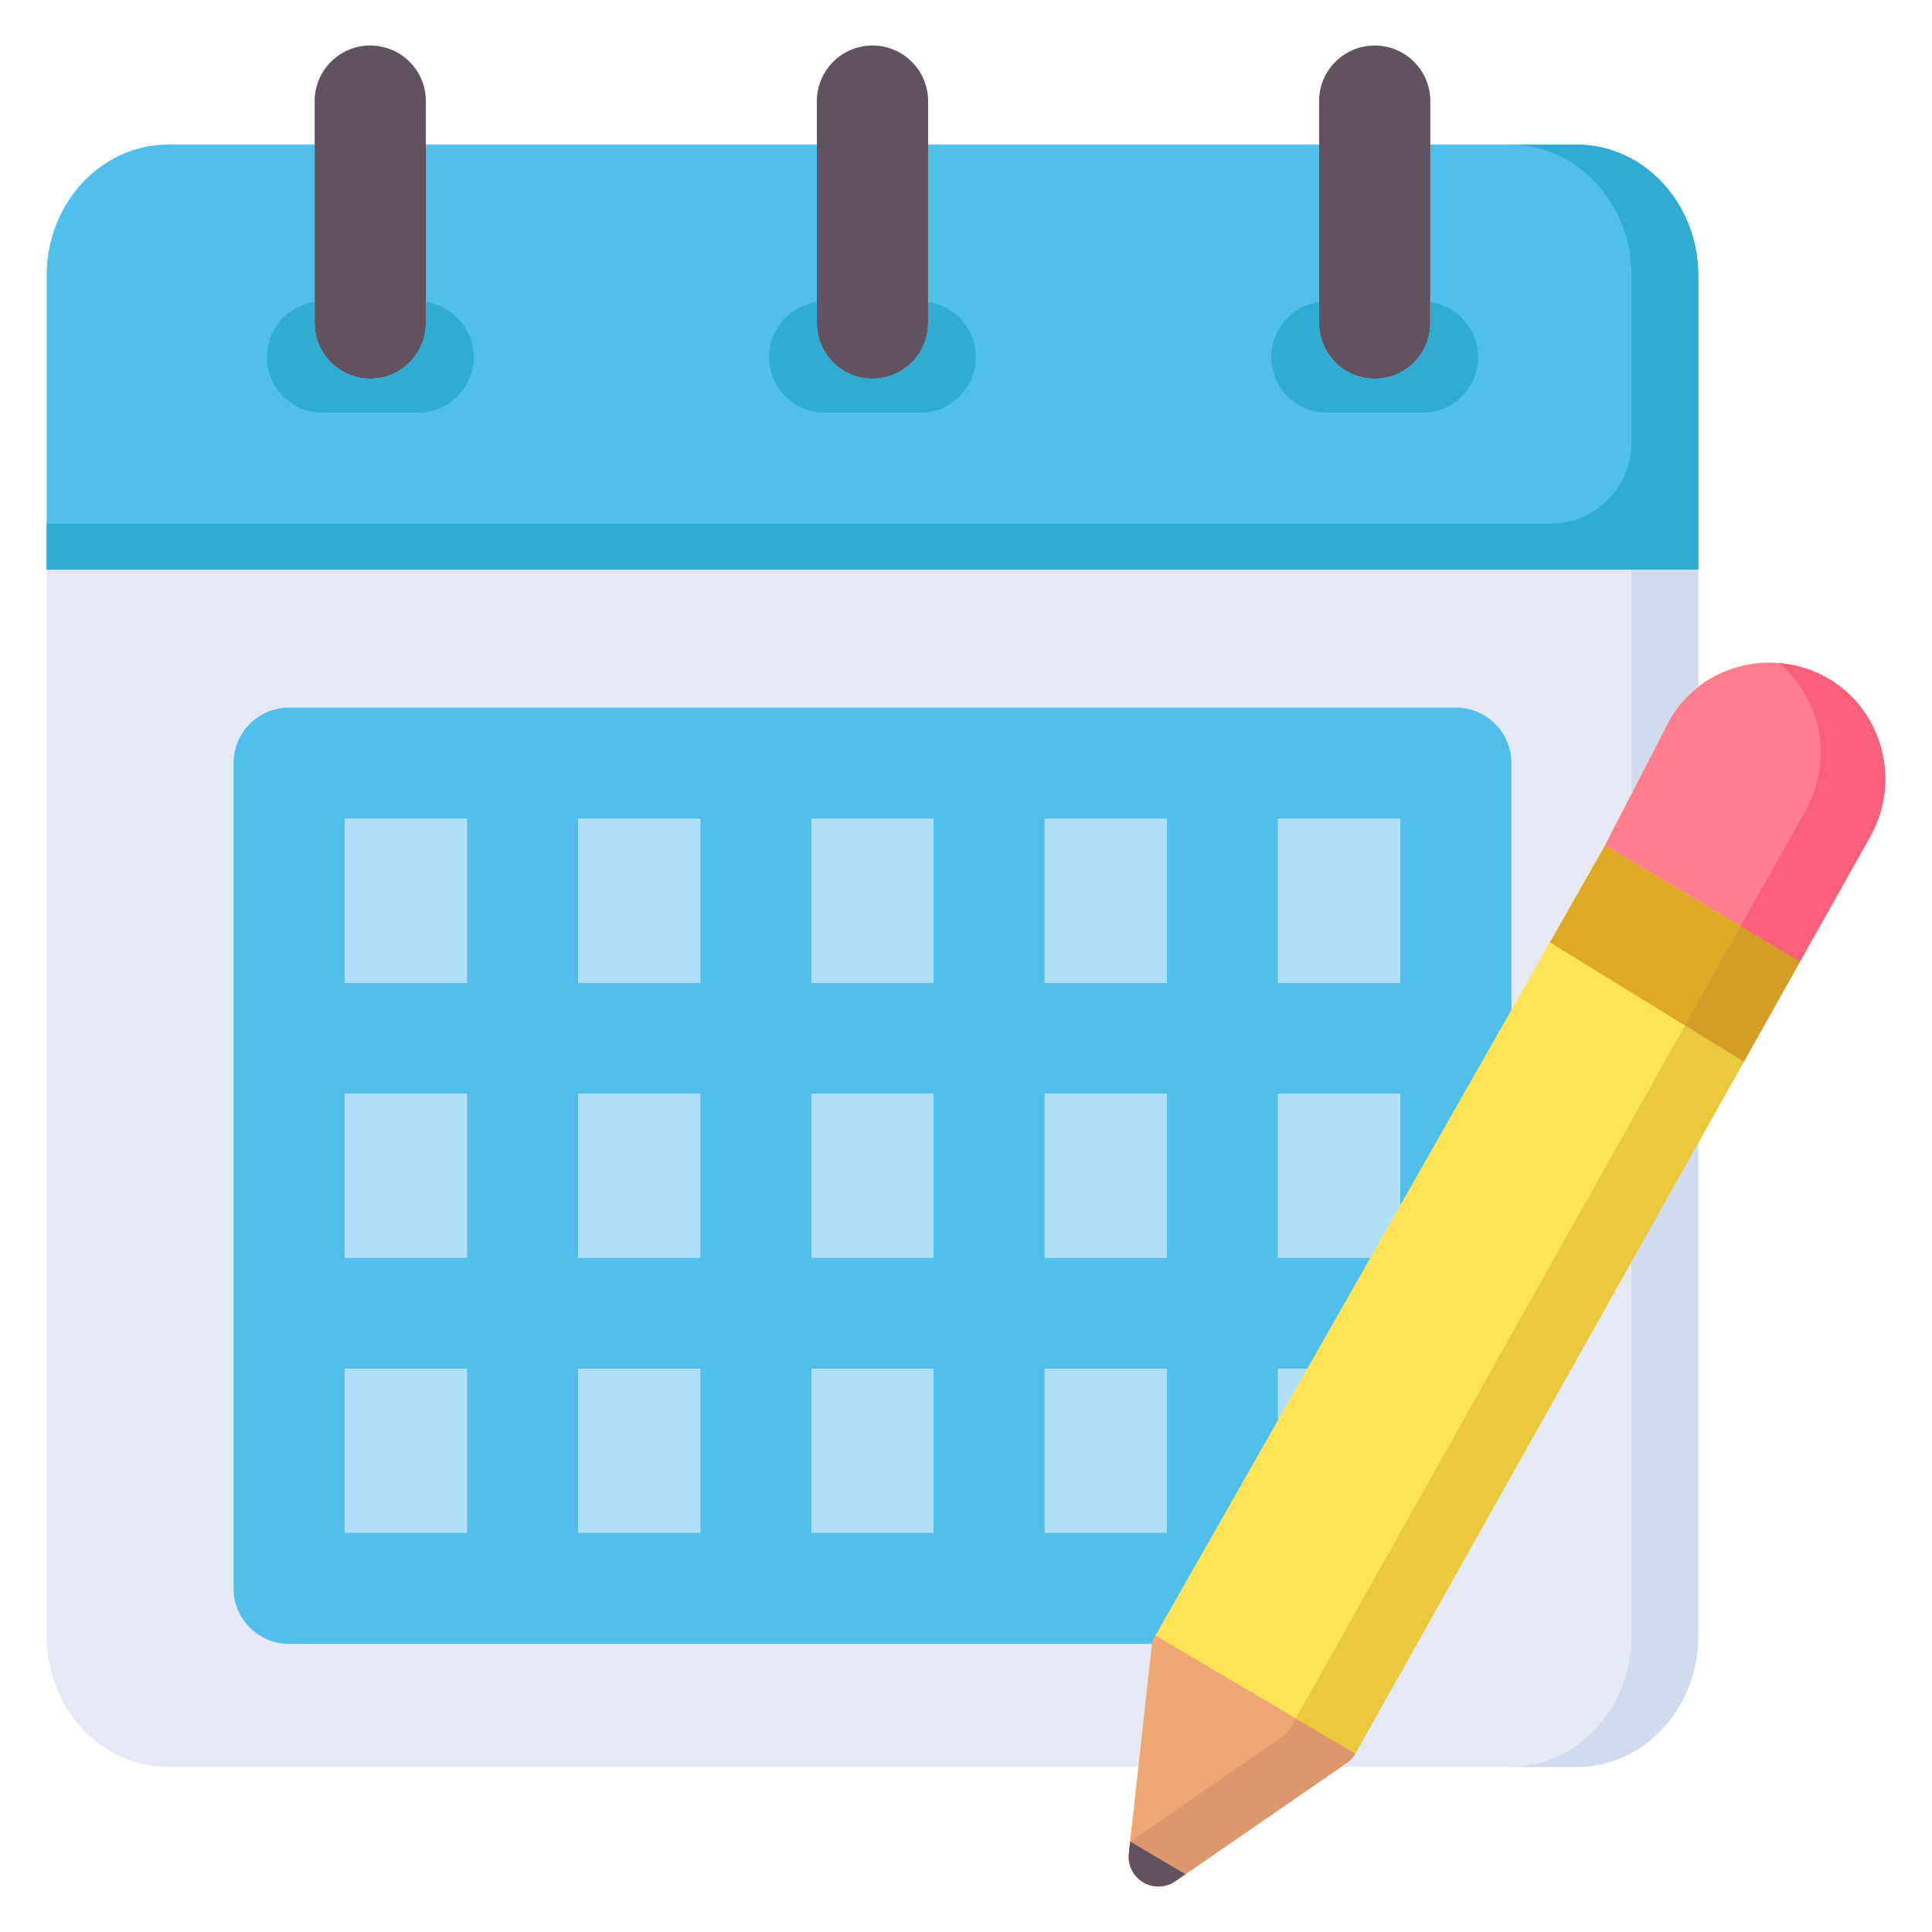 <svg xmlns="http://www.w3.org/2000/svg" width="61" height="61" viewBox="0 0 61 61" fill="none"><path d="M57.746 21.437C56.907 20.938 55.882 20.795 54.933 21.043C54.447 21.17 54.002 21.39 53.62 21.687V8.693C53.62 6.417 51.899 4.566 49.784 4.566H45.16V3.193C45.16 2.224 44.374 1.438 43.405 1.438C42.435 1.438 41.649 2.223 41.649 3.193V4.566H29.303V3.193C29.303 2.224 28.517 1.438 27.547 1.438C26.578 1.438 25.792 2.223 25.792 3.193V4.566H13.445V3.193C13.445 2.224 12.659 1.438 11.69 1.438C10.72 1.438 9.934 2.223 9.934 3.193V4.566H5.31C3.195 4.566 1.475 6.417 1.475 8.693V51.661C1.475 53.937 3.195 55.788 5.31 55.788H35.945L35.643 58.523C35.603 58.888 35.779 59.242 36.093 59.43C36.242 59.518 36.408 59.562 36.574 59.562C36.76 59.562 36.946 59.507 37.105 59.397L42.34 55.788H49.784C51.899 55.788 53.619 53.937 53.619 51.661V36.084L59.028 26.451C60.036 24.706 59.461 22.457 57.746 21.437H57.746Z" fill="#E4E9F4"></path><path d="M49.784 4.566H45.16V10.202C45.16 11.171 44.374 11.957 43.405 11.957C42.435 11.957 41.649 11.171 41.649 10.202V4.566H29.303V10.202C29.303 11.171 28.517 11.957 27.547 11.957C26.578 11.957 25.792 11.171 25.792 10.202V4.566H13.445V10.202C13.445 11.171 12.659 11.957 11.69 11.957C10.72 11.957 9.934 11.171 9.934 10.202V4.566H5.31C3.195 4.566 1.475 6.417 1.475 8.693V17.986H53.619V8.693C53.619 6.417 51.899 4.566 49.784 4.566H49.784Z" fill="#50BFEB"></path><path d="M57.746 21.437C56.907 20.939 55.882 20.795 54.933 21.043C53.987 21.29 53.2 21.887 52.717 22.723C52.717 22.723 50.643 26.755 50.643 26.755L36.482 51.639C36.417 51.751 36.376 51.875 36.362 52.004L35.643 58.524C35.603 58.888 35.779 59.242 36.094 59.43C36.242 59.519 36.408 59.563 36.574 59.563C36.76 59.563 36.946 59.507 37.105 59.397L42.514 55.668C42.629 55.589 42.725 55.486 42.794 55.365L59.028 26.451C60.036 24.706 59.461 22.457 57.746 21.437V21.437Z" fill="#FFE357"></path><path d="M57.746 21.437C56.907 20.939 55.882 20.795 54.933 21.043C53.987 21.29 53.2 21.887 52.717 22.723C52.717 22.723 50.922 26.211 50.672 26.697L56.832 30.362L59.028 26.451C60.036 24.706 59.461 22.457 57.746 21.437Z" fill="#FF7E8E"></path><path d="M55.058 33.523L56.832 30.362L50.672 26.697C50.654 26.733 50.643 26.755 50.643 26.755L48.936 29.753L55.058 33.523Z" fill="#DDA926"></path><path d="M54.957 29.247L53.199 32.378L55.058 33.523L56.251 31.398L56.832 30.362L54.957 29.247Z" fill="#D39D26"></path><path d="M51.513 39.836V51.661C51.513 53.937 49.793 55.788 47.678 55.788H49.784C51.899 55.788 53.62 53.937 53.62 51.661V36.084L51.513 39.836Z" fill="#D1DBED"></path><path d="M36.482 51.639L40.353 44.836V43.219H41.274L43.272 39.708H40.353V34.537H44.21V38.058L47.721 31.889V24.096C47.721 23.127 46.935 22.341 45.966 22.341H9.129C8.16 22.341 7.374 23.127 7.374 24.096V50.148C7.374 51.117 8.16 51.904 9.129 51.904H36.379C36.4 51.811 36.434 51.721 36.482 51.639ZM40.353 25.852H44.21V31.026H40.353V25.852ZM32.986 25.852H36.842V31.026H32.986V25.852ZM32.986 34.537H36.842V39.707H32.986V34.537ZM32.986 43.218H36.842V48.392H32.986V43.218ZM14.742 48.392H10.885V43.218H14.742V48.392ZM14.742 39.707H10.885V34.537H14.742V39.707ZM14.742 31.026H10.885V25.852H14.742V31.026ZM22.11 48.392H18.253V43.218H22.11V48.392ZM22.11 39.707H18.253V34.537H22.11V39.707ZM22.11 31.026H18.253V25.852H22.11V31.026ZM29.474 48.392H25.621V43.218H29.474V48.392ZM29.474 39.707H25.621V34.537H29.474V39.707ZM29.474 31.026H25.621V25.852H29.474V31.026Z" fill="#50BFEB"></path><path d="M51.513 17.986V25.063C52.081 23.959 52.717 22.723 52.717 22.723C52.951 22.317 53.258 21.968 53.62 21.687V17.986H51.513Z" fill="#D1DBED"></path><path d="M54.957 29.246L56.832 30.362L59.028 26.45C60.036 24.706 59.461 22.457 57.746 21.437C57.265 21.151 56.723 20.983 56.17 20.937C57.519 22.058 57.901 24.047 56.991 25.624L54.957 29.246Z" fill="#FB5F7A"></path><path d="M35.643 58.524C35.603 58.888 35.779 59.242 36.094 59.43C36.242 59.519 36.408 59.563 36.574 59.563C36.76 59.563 36.946 59.507 37.105 59.397L42.514 55.668C42.629 55.589 42.725 55.486 42.794 55.365L36.482 51.639C36.417 51.751 36.376 51.875 36.362 52.004L35.643 58.524Z" fill="#F0A673"></path><path d="M40.757 54.539C40.687 54.66 40.592 54.763 40.477 54.842L35.685 58.145L35.643 58.523C35.603 58.888 35.779 59.242 36.094 59.43C36.242 59.519 36.408 59.562 36.574 59.562C36.76 59.562 36.946 59.507 37.105 59.397L42.514 55.668C42.629 55.589 42.725 55.486 42.794 55.365L40.915 54.256L40.757 54.539V54.539Z" fill="#DE966C"></path><path d="M35.685 58.145L35.643 58.523C35.603 58.888 35.779 59.242 36.094 59.43C36.242 59.519 36.408 59.562 36.574 59.562C36.76 59.562 36.946 59.507 37.105 59.397L37.428 59.174L35.685 58.145Z" fill="#615260"></path><path d="M42.794 55.365L55.058 33.523L53.199 32.378L40.915 54.256L42.794 55.365Z" fill="#EAC93D"></path><path d="M49.784 4.566H47.678C49.793 4.566 51.513 6.417 51.513 8.693V13.969C51.513 15.387 50.364 16.537 48.946 16.537H1.475V17.986H53.62V8.693C53.62 6.417 51.899 4.566 49.784 4.566Z" fill="#30ABD1"></path><path d="M11.69 11.957C10.721 11.957 9.935 11.172 9.935 10.202V3.193C9.935 2.224 10.72 1.438 11.69 1.438C12.66 1.438 13.446 2.223 13.446 3.193V10.202C13.446 11.172 12.66 11.957 11.69 11.957ZM29.303 10.202V3.193C29.303 2.224 28.517 1.438 27.547 1.438C26.578 1.438 25.792 2.223 25.792 3.193V10.202C25.792 11.172 26.578 11.958 27.547 11.958C28.517 11.958 29.303 11.172 29.303 10.202ZM45.16 10.202V3.193C45.16 2.224 44.374 1.438 43.405 1.438C42.435 1.438 41.649 2.223 41.649 3.193V10.202C41.649 11.172 42.435 11.958 43.405 11.958C44.374 11.958 45.16 11.172 45.16 10.202Z" fill="#615260"></path><path d="M13.446 9.538V10.202C13.446 11.171 12.66 11.957 11.69 11.957C10.72 11.957 9.934 11.172 9.934 10.202V9.538C9.082 9.658 8.425 10.389 8.425 11.274C8.425 12.244 9.211 13.03 10.181 13.03H13.199C14.169 13.03 14.955 12.244 14.955 11.274C14.955 10.388 14.298 9.658 13.446 9.538Z" fill="#30ABD1"></path><path d="M29.303 9.538V10.202C29.303 11.171 28.517 11.957 27.547 11.957C26.578 11.957 25.792 11.172 25.792 10.202V9.538C24.939 9.658 24.282 10.389 24.282 11.274C24.282 12.244 25.068 13.03 26.038 13.03H29.057C30.026 13.03 30.812 12.244 30.812 11.274C30.812 10.388 30.156 9.658 29.303 9.538Z" fill="#30ABD1"></path><path d="M45.16 9.538V10.202C45.16 11.171 44.374 11.957 43.405 11.957C42.435 11.957 41.649 11.172 41.649 10.202V9.538C40.796 9.658 40.14 10.389 40.14 11.274C40.14 12.244 40.926 13.03 41.895 13.03H44.914C45.884 13.03 46.67 12.244 46.67 11.274C46.67 10.388 46.013 9.658 45.16 9.538H45.16Z" fill="#30ABD1"></path><path d="M18.253 34.537H22.109V39.707H18.253V34.537Z" fill="#AFDFF9"></path><path d="M18.253 43.218H22.109V48.392H18.253V43.218Z" fill="#AFDFF9"></path><path d="M18.253 25.852H22.109V31.026H18.253V25.852Z" fill="#AFDFF9"></path><path d="M10.885 43.218H14.742V48.392H10.885V43.218Z" fill="#AFDFF9"></path><path d="M40.353 25.852H44.21V31.026H40.353V25.852Z" fill="#AFDFF9"></path><path d="M10.885 34.537H14.742V39.707H10.885V34.537Z" fill="#AFDFF9"></path><path d="M44.21 38.058V34.537H40.353V39.707H43.272L44.21 38.058Z" fill="#AFDFF9"></path><path d="M10.885 25.852H14.742V31.026H10.885V25.852Z" fill="#AFDFF9"></path><path d="M32.985 43.218H36.842V48.392H32.985V43.218Z" fill="#AFDFF9"></path><path d="M41.273 43.218H40.353V44.836L41.273 43.218Z" fill="#AFDFF9"></path><path d="M25.621 34.537H29.474V39.707H25.621V34.537Z" fill="#AFDFF9"></path><path d="M32.985 25.852H36.842V31.026H32.985V25.852Z" fill="#AFDFF9"></path><path d="M25.621 25.852H29.474V31.026H25.621V25.852Z" fill="#AFDFF9"></path><path d="M32.985 34.537H36.842V39.707H32.985V34.537Z" fill="#AFDFF9"></path><path d="M25.621 43.218H29.474V48.392H25.621V43.218Z" fill="#AFDFF9"></path></svg>
